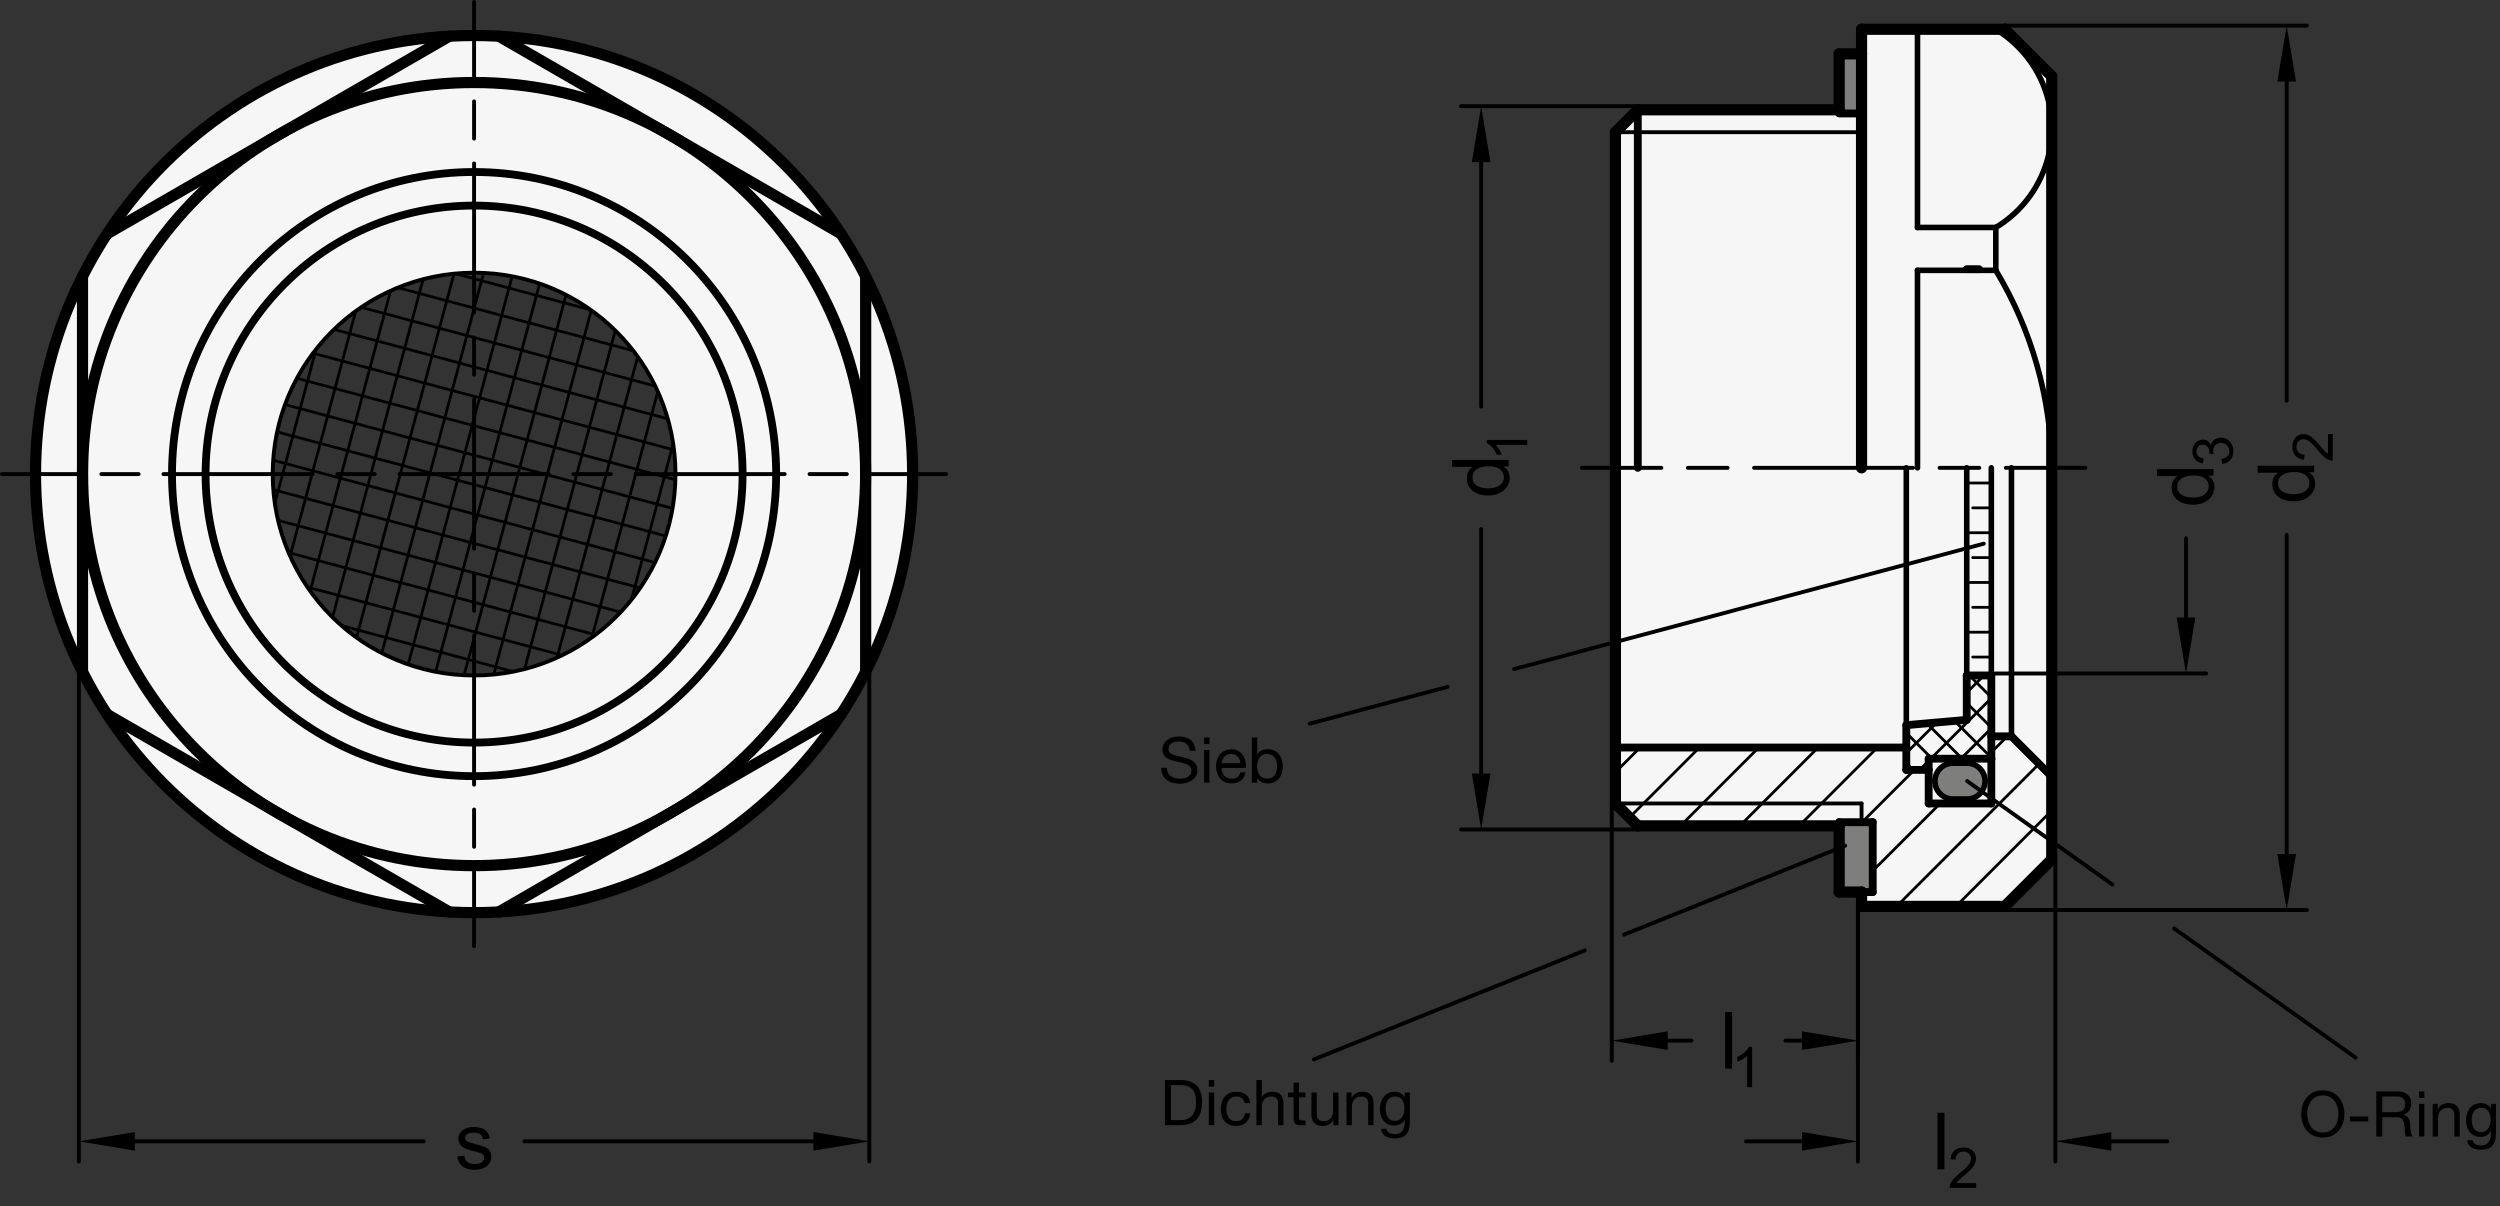 <?xml version="1.0" encoding="utf-8"?>
<!-- Generator: Adobe Illustrator 19.1.0, SVG Export Plug-In . SVG Version: 6.00 Build 0)  -->
<svg version="1.1" xmlns="http://www.w3.org/2000/svg" xmlns:xlink="http://www.w3.org/1999/xlink" x="0px" y="0px"
	 viewBox="0 0 316.711 152.827" enable-background="new 0 0 316.711 152.827" xml:space="preserve">
<rect x="0" y="0" width="316.711" height="152.827" fill="#333333" stroke="none"/>
<g id="MD_x5F_3_x5F_FUELLUNG_x5F_WS">
	<g id="LWPOLYLINE_2_">
		<path fill="#FFFFFF" d="M60.059,34.547V4.5C29.375,4.5,4.5,29.375,4.5,60.059s24.875,55.559,55.559,55.559
			s55.559-24.875,55.559-55.559S90.743,4.5,60.059,4.5V34.547c14.09,0,25.512,11.422,25.512,25.512S74.149,85.571,60.059,85.571
			S34.547,74.149,34.547,60.059S45.969,34.547,60.059,34.547z"/>
	</g>
	<g id="POLYLINE_11_">
		<polygon fill="#FFFFFF" points="232.995,13.913 207.483,13.913 204.648,16.747 204.648,59.267 204.648,101.787 207.483,104.621 
			235.829,104.621 235.829,114.826 253.971,114.826 259.924,108.873 259.924,59.267 259.924,9.661 253.971,3.708 235.829,3.708 
			235.829,6.826 232.995,6.826 		"/>
	</g>
</g>
<g id="MD_x5F_3_x5F_FUELLUNG_x5F_GR">
	<g id="POLYLINE_8_">
		<polygon fill="#F6F6F6" points="232.995,13.913 207.483,13.913 204.648,16.747 204.648,59.267 204.648,101.787 207.483,104.621 
			235.829,104.621 235.829,114.826 253.971,114.826 259.924,108.873 259.924,59.267 259.924,9.661 253.971,3.708 235.829,3.708 
			235.829,6.826 232.995,6.826 		"/>
	</g>
	<g id="LWPOLYLINE_1_">
		<path fill="#F6F6F6" d="M60.059,34.547V4.5C29.375,4.5,4.5,29.375,4.5,60.059s24.875,55.559,55.559,55.559
			s55.559-24.875,55.559-55.559S90.743,4.5,60.059,4.5V34.547c14.09,0,25.512,11.422,25.512,25.512S74.149,85.571,60.059,85.571
			S34.547,74.149,34.547,60.059S45.969,34.547,60.059,34.547z"/>
	</g>
</g>
<g id="MD_x5F_6_x5F_COLOR_x5F_K064">
	<g id="POLYLINE_1_">
		<path fill="#7E7E7D" d="M249.209,101.22c1.252,0,2.268-1.015,2.268-2.268s-1.015-2.268-2.268-2.268h-1.814
			c-1.252,0-2.268,1.015-2.268,2.268s1.015,2.268,2.268,2.268H249.209z"/>
	</g>
	<g id="POLYLINE_9_">
		<polygon fill="#7E7E7D" points="232.995,14.373 235.829,14.373 235.829,6.826 232.995,6.826 232.995,10.369 		"/>
	</g>
	<g id="POLYLINE_10_">
		<polygon fill="#7E7E7D" points="232.995,104.161 237.247,104.161 237.247,113.011 232.995,113.011 232.995,105.971 		"/>
	</g>
</g>
<g id="MD_x5F_1_x5F_035">
	<g id="LINE">
		
			<line fill="none" stroke="#000000" stroke-width="0.496" stroke-linecap="round" stroke-linejoin="round" stroke-miterlimit="10" x1="204.648" y1="16.747" x2="235.829" y2="16.747"/>
	</g>
	<g id="LINE_1_">
		
			<line fill="none" stroke="#000000" stroke-width="0.496" stroke-linecap="round" stroke-linejoin="round" stroke-miterlimit="10" x1="204.648" y1="101.787" x2="235.829" y2="101.787"/>
	</g>
	<g id="LINE_62_">
		
			<line fill="none" stroke="#000000" stroke-width="0.496" stroke-linecap="round" stroke-linejoin="round" stroke-miterlimit="10" x1="267.602" y1="112.047" x2="249.209" y2="98.952"/>
	</g>
	<g id="LINE_63_">
		
			<line fill="none" stroke="#000000" stroke-width="0.496" stroke-linecap="round" stroke-linejoin="round" stroke-miterlimit="10" x1="235.829" y1="101.787" x2="235.829" y2="104.228"/>
	</g>
	<g id="LINE_75_">
		
			<line fill="none" stroke="#000000" stroke-width="0.496" stroke-linecap="round" stroke-linejoin="round" stroke-miterlimit="10" x1="165.918" y1="91.677" x2="183.374" y2="87.017"/>
	</g>
	<g id="LINE_76_">
		
			<line fill="none" stroke="#000000" stroke-width="0.496" stroke-linecap="round" stroke-linejoin="round" stroke-miterlimit="10" x1="191.82" y1="84.761" x2="251.315" y2="68.876"/>
	</g>
	<g id="CIRCLE_4_">
		
			<path fill="none" stroke="#000000" stroke-width="0.496" stroke-linecap="round" stroke-linejoin="round" stroke-miterlimit="10" d="
			M34.547,60.059c0-14.09,11.422-25.512,25.512-25.512s25.512,11.422,25.512,25.512S74.149,85.571,60.059,85.571
			S34.547,74.149,34.547,60.059L34.547,60.059z"/>
	</g>
	<g id="LINE_142_">
		
			<line fill="none" stroke="#000000" stroke-width="0.496" stroke-linecap="round" stroke-linejoin="round" stroke-miterlimit="10" x1="166.457" y1="134.207" x2="200.765" y2="120.406"/>
	</g>
	<g id="LINE_143_">
		
			<line fill="none" stroke="#000000" stroke-width="0.496" stroke-linecap="round" stroke-linejoin="round" stroke-miterlimit="10" x1="298.423" y1="133.989" x2="275.428" y2="117.619"/>
	</g>
	<g id="LINE_144_">
		
			<line fill="none" stroke="#000000" stroke-width="0.496" stroke-linecap="round" stroke-linejoin="round" stroke-miterlimit="10" x1="205.732" y1="118.407" x2="233.76" y2="107.132"/>
	</g>
</g>
<g id="MD_x5F_1_x5F_050">
	<g id="POLYLINE">
		
			<path fill="none" stroke="#000000" stroke-width="0.709" stroke-linecap="round" stroke-linejoin="round" stroke-miterlimit="10" d="
			M249.209,101.22c1.252,0,2.268-1.015,2.268-2.268s-1.015-2.268-2.268-2.268h-1.814c-1.252,0-2.268,1.015-2.268,2.268
			s1.015,2.268,2.268,2.268H249.209z"/>
	</g>
	<g id="LINE_54_">
		
			<line fill="none" stroke="#000000" stroke-width="0.709" stroke-linecap="round" stroke-linejoin="round" stroke-miterlimit="10" x1="254.821" y1="93.283" x2="254.821" y2="59.267"/>
	</g>
	<g id="ARC">
		
			<path fill="none" stroke="#000000" stroke-width="0.709" stroke-linecap="round" stroke-linejoin="round" stroke-miterlimit="10" d="
			M259.924,59.267c-0.085-8.823-2.532-17.463-7.087-25.02"/>
	</g>
	<g id="ARC_1_">
		
			<path fill="none" stroke="#000000" stroke-width="0.709" stroke-linecap="round" stroke-linejoin="round" stroke-miterlimit="10" d="
			M252.837,28.817c6.934-4.185,9.162-13.198,4.977-20.132c-1.23-2.039-2.939-3.747-4.977-4.977"/>
	</g>
	<g id="LINE_56_">
		
			<line fill="none" stroke="#000000" stroke-width="0.709" stroke-linecap="round" stroke-linejoin="round" stroke-miterlimit="10" x1="242.916" y1="34.247" x2="242.916" y2="59.267"/>
	</g>
	<g id="LINE_57_">
		
			<line fill="none" stroke="#000000" stroke-width="0.709" stroke-linecap="round" stroke-linejoin="round" stroke-miterlimit="10" x1="242.916" y1="34.247" x2="252.837" y2="34.247"/>
	</g>
	<g id="LINE_58_">
		
			<line fill="none" stroke="#000000" stroke-width="0.709" stroke-linecap="round" stroke-linejoin="round" stroke-miterlimit="10" x1="242.916" y1="28.817" x2="252.837" y2="28.817"/>
	</g>
	<g id="LINE_59_">
		
			<line fill="none" stroke="#000000" stroke-width="0.709" stroke-linecap="round" stroke-linejoin="round" stroke-miterlimit="10" x1="242.916" y1="3.708" x2="242.916" y2="28.817"/>
	</g>
	<g id="LINE_60_">
		
			<line fill="none" stroke="#000000" stroke-width="0.709" stroke-linecap="round" stroke-linejoin="round" stroke-miterlimit="10" x1="252.837" y1="28.817" x2="252.837" y2="34.247"/>
	</g>
	<g id="LINE_102_">
		
			<line fill="none" stroke="#000000" stroke-width="0.709" stroke-linecap="round" stroke-linejoin="round" stroke-miterlimit="10" x1="241.499" y1="91.866" x2="241.499" y2="59.267"/>
	</g>
	<g id="LINE_103_">
		
			<line fill="none" stroke="#000000" stroke-width="0.709" stroke-linecap="round" stroke-linejoin="round" stroke-miterlimit="10" x1="249.155" y1="85.571" x2="249.155" y2="59.267"/>
	</g>
	<g id="LINE_135_">
		
			<line fill="none" stroke="#000000" stroke-width="0.709" stroke-linecap="round" stroke-linejoin="round" stroke-miterlimit="10" x1="252.27" y1="85.571" x2="252.27" y2="59.267"/>
	</g>
</g>
<g id="MD_x5F_2_x5F_SCHRAFFUR">
	<g id="LINE_2_">
		
			<line fill="none" stroke="#000000" stroke-width="0.354" stroke-linecap="round" stroke-linejoin="round" stroke-miterlimit="10" x1="227.919" y1="104.621" x2="230.754" y2="101.787"/>
	</g>
	<g id="LINE_3_">
		
			<line fill="none" stroke="#000000" stroke-width="0.354" stroke-linecap="round" stroke-linejoin="round" stroke-miterlimit="10" x1="230.754" y1="101.787" x2="237.841" y2="94.7"/>
	</g>
	<g id="LINE_4_">
		
			<line fill="none" stroke="#000000" stroke-width="0.354" stroke-linecap="round" stroke-linejoin="round" stroke-miterlimit="10" x1="220.403" y1="104.621" x2="223.238" y2="101.787"/>
	</g>
	<g id="LINE_5_">
		
			<line fill="none" stroke="#000000" stroke-width="0.354" stroke-linecap="round" stroke-linejoin="round" stroke-miterlimit="10" x1="223.238" y1="101.787" x2="230.324" y2="94.7"/>
	</g>
	<g id="LINE_6_">
		
			<line fill="none" stroke="#000000" stroke-width="0.354" stroke-linecap="round" stroke-linejoin="round" stroke-miterlimit="10" x1="212.886" y1="104.621" x2="215.721" y2="101.787"/>
	</g>
	<g id="LINE_7_">
		
			<line fill="none" stroke="#000000" stroke-width="0.354" stroke-linecap="round" stroke-linejoin="round" stroke-miterlimit="10" x1="215.721" y1="101.787" x2="222.808" y2="94.7"/>
	</g>
	<g id="LINE_8_">
		
			<line fill="none" stroke="#000000" stroke-width="0.354" stroke-linecap="round" stroke-linejoin="round" stroke-miterlimit="10" x1="206.426" y1="103.565" x2="208.205" y2="101.787"/>
	</g>
	<g id="LINE_9_">
		
			<line fill="none" stroke="#000000" stroke-width="0.354" stroke-linecap="round" stroke-linejoin="round" stroke-miterlimit="10" x1="208.205" y1="101.787" x2="215.291" y2="94.7"/>
	</g>
	<g id="LINE_10_">
		
			<line fill="none" stroke="#000000" stroke-width="0.354" stroke-linecap="round" stroke-linejoin="round" stroke-miterlimit="10" x1="204.648" y1="97.827" x2="207.775" y2="94.7"/>
	</g>
	<g id="LINE_11_">
		
			<line fill="none" stroke="#000000" stroke-width="0.354" stroke-linecap="round" stroke-linejoin="round" stroke-miterlimit="10" x1="235.829" y1="104.228" x2="242.523" y2="97.535"/>
	</g>
	<g id="LINE_12_">
		
			<line fill="none" stroke="#000000" stroke-width="0.354" stroke-linecap="round" stroke-linejoin="round" stroke-miterlimit="10" x1="237.247" y1="110.327" x2="245.787" y2="101.787"/>
	</g>
	<g id="LINE_13_">
		
			<line fill="none" stroke="#000000" stroke-width="0.354" stroke-linecap="round" stroke-linejoin="round" stroke-miterlimit="10" x1="252.27" y1="95.304" x2="254.291" y2="93.283"/>
	</g>
	<g id="LINE_14_">
		
			<line fill="none" stroke="#000000" stroke-width="0.354" stroke-linecap="round" stroke-linejoin="round" stroke-miterlimit="10" x1="240.264" y1="114.826" x2="258.314" y2="96.776"/>
	</g>
	<g id="LINE_15_">
		
			<line fill="none" stroke="#000000" stroke-width="0.354" stroke-linecap="round" stroke-linejoin="round" stroke-miterlimit="10" x1="247.781" y1="114.826" x2="259.924" y2="102.683"/>
	</g>
	<g id="LINE_32_">
		
			<line fill="none" stroke="#000000" stroke-width="0.354" stroke-linecap="round" stroke-linejoin="round" stroke-miterlimit="10" x1="241.499" y1="95.4" x2="245.373" y2="91.526"/>
	</g>
	<g id="LINE_33_">
		
			<line fill="none" stroke="#000000" stroke-width="0.354" stroke-linecap="round" stroke-linejoin="round" stroke-miterlimit="10" x1="249.155" y1="87.743" x2="251.327" y2="85.571"/>
	</g>
	<g id="LINE_34_">
		
			<line fill="none" stroke="#000000" stroke-width="0.354" stroke-linecap="round" stroke-linejoin="round" stroke-miterlimit="10" x1="243.182" y1="97.535" x2="244.333" y2="96.383"/>
	</g>
	<g id="LINE_35_">
		
			<line fill="none" stroke="#000000" stroke-width="0.354" stroke-linecap="round" stroke-linejoin="round" stroke-miterlimit="10" x1="244.599" y1="96.118" x2="252.27" y2="88.446"/>
	</g>
	<g id="LINE_36_">
		
			<line fill="none" stroke="#000000" stroke-width="0.354" stroke-linecap="round" stroke-linejoin="round" stroke-miterlimit="10" x1="248.417" y1="96.118" x2="252.27" y2="92.265"/>
	</g>
	<g id="LINE_37_">
		
			<line fill="none" stroke="#000000" stroke-width="0.354" stroke-linecap="round" stroke-linejoin="round" stroke-miterlimit="10" x1="252.236" y1="96.118" x2="252.27" y2="96.083"/>
	</g>
	<g id="LINE_38_">
		
			<line fill="none" stroke="#000000" stroke-width="0.354" stroke-linecap="round" stroke-linejoin="round" stroke-miterlimit="10" x1="242.363" y1="97.535" x2="241.499" y2="96.67"/>
	</g>
	<g id="LINE_39_">
		
			<line fill="none" stroke="#000000" stroke-width="0.354" stroke-linecap="round" stroke-linejoin="round" stroke-miterlimit="10" x1="244.764" y1="96.118" x2="241.499" y2="92.852"/>
	</g>
	<g id="LINE_40_">
		
			<line fill="none" stroke="#000000" stroke-width="0.354" stroke-linecap="round" stroke-linejoin="round" stroke-miterlimit="10" x1="248.582" y1="96.118" x2="244.102" y2="91.637"/>
	</g>
	<g id="LINE_41_">
		
			<line fill="none" stroke="#000000" stroke-width="0.354" stroke-linecap="round" stroke-linejoin="round" stroke-miterlimit="10" x1="252.27" y1="95.987" x2="247.612" y2="91.329"/>
	</g>
	<g id="LINE_42_">
		
			<line fill="none" stroke="#000000" stroke-width="0.354" stroke-linecap="round" stroke-linejoin="round" stroke-miterlimit="10" x1="252.27" y1="92.169" x2="249.155" y2="89.053"/>
	</g>
	<g id="LINE_43_">
		
			<line fill="none" stroke="#000000" stroke-width="0.354" stroke-linecap="round" stroke-linejoin="round" stroke-miterlimit="10" x1="252.27" y1="88.35" x2="249.491" y2="85.571"/>
	</g>
	<g id="LINE_93_">
		
			<line fill="none" stroke="#000000" stroke-width="0.354" stroke-linecap="round" stroke-linejoin="round" stroke-miterlimit="10" x1="252.27" y1="80.089" x2="249.155" y2="80.089"/>
	</g>
	<g id="LINE_94_">
		
			<line fill="none" stroke="#000000" stroke-width="0.354" stroke-linecap="round" stroke-linejoin="round" stroke-miterlimit="10" x1="252.27" y1="73.789" x2="249.155" y2="73.789"/>
	</g>
	<g id="LINE_95_">
		
			<line fill="none" stroke="#000000" stroke-width="0.354" stroke-linecap="round" stroke-linejoin="round" stroke-miterlimit="10" x1="252.27" y1="67.489" x2="249.155" y2="67.489"/>
	</g>
	<g id="LINE_96_">
		
			<line fill="none" stroke="#000000" stroke-width="0.354" stroke-linecap="round" stroke-linejoin="round" stroke-miterlimit="10" x1="252.27" y1="61.189" x2="249.155" y2="61.189"/>
	</g>
	<g id="LINE_97_">
		
			<line fill="none" stroke="#000000" stroke-width="0.354" stroke-linecap="round" stroke-linejoin="round" stroke-miterlimit="10" x1="252.27" y1="83.239" x2="249.912" y2="83.239"/>
	</g>
	<g id="LINE_98_">
		
			<line fill="none" stroke="#000000" stroke-width="0.354" stroke-linecap="round" stroke-linejoin="round" stroke-miterlimit="10" x1="252.27" y1="76.939" x2="249.912" y2="76.939"/>
	</g>
	<g id="LINE_99_">
		
			<line fill="none" stroke="#000000" stroke-width="0.354" stroke-linecap="round" stroke-linejoin="round" stroke-miterlimit="10" x1="252.27" y1="70.639" x2="249.912" y2="70.639"/>
	</g>
	<g id="LINE_100_">
		
			<line fill="none" stroke="#000000" stroke-width="0.354" stroke-linecap="round" stroke-linejoin="round" stroke-miterlimit="10" x1="252.27" y1="64.339" x2="249.912" y2="64.339"/>
	</g>
	<g id="LINE_107_">
		
			<line fill="none" stroke="#000000" stroke-width="0.354" stroke-linecap="round" stroke-linejoin="round" stroke-miterlimit="10" x1="34.816" y1="63.755" x2="40.046" y2="44.237"/>
	</g>
	<g id="LINE_108_">
		
			<line fill="none" stroke="#000000" stroke-width="0.354" stroke-linecap="round" stroke-linejoin="round" stroke-miterlimit="10" x1="36.753" y1="70.436" x2="45.064" y2="39.419"/>
	</g>
	<g id="LINE_109_">
		
			<line fill="none" stroke="#000000" stroke-width="0.354" stroke-linecap="round" stroke-linejoin="round" stroke-miterlimit="10" x1="39.291" y1="74.875" x2="49.481" y2="36.844"/>
	</g>
	<g id="LINE_110_">
		
			<line fill="none" stroke="#000000" stroke-width="0.354" stroke-linecap="round" stroke-linejoin="round" stroke-miterlimit="10" x1="42.126" y1="78.204" x2="53.601" y2="35.378"/>
	</g>
	<g id="LINE_111_">
		
			<line fill="none" stroke="#000000" stroke-width="0.354" stroke-linecap="round" stroke-linejoin="round" stroke-miterlimit="10" x1="45.165" y1="80.772" x2="57.516" y2="34.674"/>
	</g>
	<g id="LINE_112_">
		
			<line fill="none" stroke="#000000" stroke-width="0.354" stroke-linecap="round" stroke-linejoin="round" stroke-miterlimit="10" x1="48.366" y1="82.733" x2="61.27" y2="34.576"/>
	</g>
	<g id="LINE_113_">
		
			<line fill="none" stroke="#000000" stroke-width="0.354" stroke-linecap="round" stroke-linejoin="round" stroke-miterlimit="10" x1="51.709" y1="84.166" x2="64.881" y2="35.007"/>
	</g>
	<g id="LINE_114_">
		
			<line fill="none" stroke="#000000" stroke-width="0.354" stroke-linecap="round" stroke-linejoin="round" stroke-miterlimit="10" x1="55.186" y1="85.101" x2="68.359" y2="35.935"/>
	</g>
	<g id="LINE_115_">
		
			<line fill="none" stroke="#000000" stroke-width="0.354" stroke-linecap="round" stroke-linejoin="round" stroke-miterlimit="10" x1="58.795" y1="85.54" x2="71.705" y2="37.36"/>
	</g>
	<g id="LINE_116_">
		
			<line fill="none" stroke="#000000" stroke-width="0.354" stroke-linecap="round" stroke-linejoin="round" stroke-miterlimit="10" x1="62.546" y1="85.449" x2="74.908" y2="39.314"/>
	</g>
	<g id="LINE_117_">
		
			<line fill="none" stroke="#000000" stroke-width="0.354" stroke-linecap="round" stroke-linejoin="round" stroke-miterlimit="10" x1="66.459" y1="84.755" x2="77.95" y2="41.872"/>
	</g>
	<g id="LINE_118_">
		
			<line fill="none" stroke="#000000" stroke-width="0.354" stroke-linecap="round" stroke-linejoin="round" stroke-miterlimit="10" x1="70.575" y1="83.302" x2="80.788" y2="45.188"/>
	</g>
	<g id="LINE_119_">
		
			<line fill="none" stroke="#000000" stroke-width="0.354" stroke-linecap="round" stroke-linejoin="round" stroke-miterlimit="10" x1="74.987" y1="80.747" x2="83.331" y2="49.606"/>
	</g>
	<g id="LINE_120_">
		
			<line fill="none" stroke="#000000" stroke-width="0.354" stroke-linecap="round" stroke-linejoin="round" stroke-miterlimit="10" x1="79.991" y1="75.983" x2="85.282" y2="56.234"/>
	</g>
	<g id="LINE_121_">
		
			<line fill="none" stroke="#000000" stroke-width="0.354" stroke-linecap="round" stroke-linejoin="round" stroke-miterlimit="10" x1="65.016" y1="85.085" x2="43.254" y2="79.254"/>
	</g>
	<g id="LINE_122_">
		
			<line fill="none" stroke="#000000" stroke-width="0.354" stroke-linecap="round" stroke-linejoin="round" stroke-miterlimit="10" x1="71.193" y1="83.013" x2="38.94" y2="74.371"/>
	</g>
	<g id="LINE_123_">
		
			<line fill="none" stroke="#000000" stroke-width="0.354" stroke-linecap="round" stroke-linejoin="round" stroke-miterlimit="10" x1="75.429" y1="80.421" x2="36.567" y2="70.008"/>
	</g>
	<g id="LINE_124_">
		
			<line fill="none" stroke="#000000" stroke-width="0.354" stroke-linecap="round" stroke-linejoin="round" stroke-miterlimit="10" x1="78.63" y1="77.552" x2="35.23" y2="65.923"/>
	</g>
	<g id="LINE_125_">
		
			<line fill="none" stroke="#000000" stroke-width="0.354" stroke-linecap="round" stroke-linejoin="round" stroke-miterlimit="10" x1="81.1" y1="74.486" x2="34.624" y2="62.033"/>
	</g>
	<g id="LINE_126_">
		
			<line fill="none" stroke="#000000" stroke-width="0.354" stroke-linecap="round" stroke-linejoin="round" stroke-miterlimit="10" x1="82.979" y1="71.263" x2="34.608" y2="58.302"/>
	</g>
	<g id="LINE_127_">
		
			<line fill="none" stroke="#000000" stroke-width="0.354" stroke-linecap="round" stroke-linejoin="round" stroke-miterlimit="10" x1="84.336" y1="67.9" x2="35.114" y2="54.711"/>
	</g>
	<g id="LINE_128_">
		
			<line fill="none" stroke="#000000" stroke-width="0.354" stroke-linecap="round" stroke-linejoin="round" stroke-miterlimit="10" x1="85.198" y1="64.404" x2="36.116" y2="51.252"/>
	</g>
	<g id="LINE_129_">
		
			<line fill="none" stroke="#000000" stroke-width="0.354" stroke-linecap="round" stroke-linejoin="round" stroke-miterlimit="10" x1="85.561" y1="60.774" x2="37.616" y2="47.927"/>
	</g>
	<g id="LINE_130_">
		
			<line fill="none" stroke="#000000" stroke-width="0.354" stroke-linecap="round" stroke-linejoin="round" stroke-miterlimit="10" x1="85.387" y1="57" x2="39.654" y2="44.746"/>
	</g>
	<g id="LINE_131_">
		
			<line fill="none" stroke="#000000" stroke-width="0.354" stroke-linecap="round" stroke-linejoin="round" stroke-miterlimit="10" x1="84.592" y1="53.06" x2="42.312" y2="41.731"/>
	</g>
	<g id="LINE_132_">
		
			<line fill="none" stroke="#000000" stroke-width="0.354" stroke-linecap="round" stroke-linejoin="round" stroke-miterlimit="10" x1="83.005" y1="48.908" x2="45.763" y2="38.929"/>
	</g>
	<g id="LINE_133_">
		
			<line fill="none" stroke="#000000" stroke-width="0.354" stroke-linecap="round" stroke-linejoin="round" stroke-miterlimit="10" x1="80.229" y1="44.437" x2="50.403" y2="36.445"/>
	</g>
	<g id="LINE_134_">
		
			<line fill="none" stroke="#000000" stroke-width="0.354" stroke-linecap="round" stroke-linejoin="round" stroke-miterlimit="10" x1="74.842" y1="39.267" x2="57.653" y2="34.661"/>
	</g>
</g>
<g id="MD_x5F_1_x5F_100">
	<g id="LINE_16_">
		
			<line fill="none" stroke="#000000" stroke-width="1.417" stroke-linecap="round" stroke-linejoin="round" stroke-miterlimit="10" x1="259.924" y1="108.873" x2="259.924" y2="59.267"/>
	</g>
	<g id="LINE_17_">
		
			<line fill="none" stroke="#000000" stroke-width="1.417" stroke-linecap="round" stroke-linejoin="round" stroke-miterlimit="10" x1="253.971" y1="114.826" x2="259.924" y2="108.873"/>
	</g>
	<g id="LINE_18_">
		
			<line fill="none" stroke="#000000" stroke-width="1.417" stroke-linecap="round" stroke-linejoin="round" stroke-miterlimit="10" x1="235.829" y1="114.826" x2="253.971" y2="114.826"/>
	</g>
	<g id="LINE_19_">
		
			<line fill="none" stroke="#000000" stroke-width="1.417" stroke-linecap="round" stroke-linejoin="round" stroke-miterlimit="10" x1="204.648" y1="101.787" x2="204.648" y2="59.267"/>
	</g>
	<g id="LINE_20_">
		
			<line fill="none" stroke="#000000" stroke-width="1.417" stroke-linecap="round" stroke-linejoin="round" stroke-miterlimit="10" x1="207.483" y1="104.621" x2="204.648" y2="101.787"/>
	</g>
	<g id="LINE_21_">
		
			<line fill="none" stroke="#000000" stroke-width="1.417" stroke-linecap="round" stroke-linejoin="round" stroke-miterlimit="10" x1="207.483" y1="104.621" x2="232.995" y2="104.621"/>
	</g>
	<g id="LINE_22_">
		
			<line fill="none" stroke="#000000" stroke-width="1.417" stroke-linecap="round" stroke-linejoin="round" stroke-miterlimit="10" x1="253.971" y1="3.708" x2="259.924" y2="9.661"/>
	</g>
	<g id="POLYLINE_2_">
		
			<line fill="none" stroke="#000000" stroke-width="1.417" stroke-linecap="round" stroke-linejoin="round" stroke-miterlimit="10" x1="56.924" y1="4.589" x2="13.588" y2="29.609"/>
	</g>
	<g id="POLYLINE_3_">
		
			<line fill="none" stroke="#000000" stroke-width="1.417" stroke-linecap="round" stroke-linejoin="round" stroke-miterlimit="10" x1="106.531" y1="29.609" x2="63.194" y2="4.589"/>
	</g>
	<g id="POLYLINE_4_">
		
			<line fill="none" stroke="#000000" stroke-width="1.417" stroke-linecap="round" stroke-linejoin="round" stroke-miterlimit="10" x1="109.665" y1="85.08" x2="109.665" y2="35.039"/>
	</g>
	<g id="POLYLINE_5_">
		
			<line fill="none" stroke="#000000" stroke-width="1.417" stroke-linecap="round" stroke-linejoin="round" stroke-miterlimit="10" x1="63.194" y1="115.53" x2="106.531" y2="90.509"/>
	</g>
	<g id="POLYLINE_6_">
		
			<line fill="none" stroke="#000000" stroke-width="1.417" stroke-linecap="round" stroke-linejoin="round" stroke-miterlimit="10" x1="13.588" y1="90.509" x2="56.924" y2="115.53"/>
	</g>
	<g id="POLYLINE_7_">
		
			<line fill="none" stroke="#000000" stroke-width="1.417" stroke-linecap="round" stroke-linejoin="round" stroke-miterlimit="10" x1="10.453" y1="35.039" x2="10.453" y2="85.08"/>
	</g>
	<g id="LINE_23_">
		
			<line fill="none" stroke="#000000" stroke-width="1.417" stroke-linecap="round" stroke-linejoin="round" stroke-miterlimit="10" x1="207.483" y1="13.913" x2="204.648" y2="16.747"/>
	</g>
	<g id="LINE_24_">
		
			<line fill="none" stroke="#000000" stroke-width="1.417" stroke-linecap="round" stroke-linejoin="round" stroke-miterlimit="10" x1="232.995" y1="6.826" x2="235.829" y2="6.826"/>
	</g>
	<g id="LINE_25_">
		
			<line fill="none" stroke="#000000" stroke-width="1.417" stroke-linecap="round" stroke-linejoin="round" stroke-miterlimit="10" x1="207.483" y1="13.913" x2="232.995" y2="13.913"/>
	</g>
	<g id="LINE_26_">
		
			<line fill="none" stroke="#000000" stroke-width="1.417" stroke-linecap="round" stroke-linejoin="round" stroke-miterlimit="10" x1="235.829" y1="3.708" x2="253.971" y2="3.708"/>
	</g>
	<g id="LINE_27_">
		
			<line fill="none" stroke="#000000" stroke-width="1.417" stroke-linecap="round" stroke-linejoin="round" stroke-miterlimit="10" x1="235.829" y1="3.708" x2="235.829" y2="59.267"/>
	</g>
	<g id="LINE_28_">
		
			<line fill="none" stroke="#000000" stroke-width="1.417" stroke-linecap="round" stroke-linejoin="round" stroke-miterlimit="10" x1="232.995" y1="6.826" x2="232.995" y2="13.913"/>
	</g>
	<g id="LINE_29_">
		
			<line fill="none" stroke="#000000" stroke-width="1.417" stroke-linecap="round" stroke-linejoin="round" stroke-miterlimit="10" x1="259.924" y1="9.661" x2="259.924" y2="59.267"/>
	</g>
	<g id="LINE_30_">
		
			<line fill="none" stroke="#000000" stroke-width="1.417" stroke-linecap="round" stroke-linejoin="round" stroke-miterlimit="10" x1="204.648" y1="16.747" x2="204.648" y2="59.267"/>
	</g>
	<g id="CIRCLE">
		
			<path fill="none" stroke="#000000" stroke-width="1.417" stroke-linecap="round" stroke-linejoin="round" stroke-miterlimit="10" d="
			M4.5,60.059C4.5,29.375,29.375,4.5,60.059,4.5s55.559,24.875,55.559,55.559s-24.875,55.559-55.559,55.559S4.5,90.743,4.5,60.059
			L4.5,60.059z"/>
	</g>
	<g id="CIRCLE_1_">
		
			<path fill="none" stroke="#000000" stroke-width="1.417" stroke-linecap="round" stroke-linejoin="round" stroke-miterlimit="10" d="
			M10.453,60.059c0-27.397,22.209-49.606,49.606-49.606s49.606,22.209,49.606,49.606s-22.209,49.606-49.606,49.606
			S10.453,87.456,10.453,60.059L10.453,60.059z"/>
	</g>
	<g id="LINE_136_">
		
			<line fill="none" stroke="#000000" stroke-width="1.417" stroke-linecap="round" stroke-linejoin="round" stroke-miterlimit="10" x1="232.995" y1="104.621" x2="232.995" y2="113.011"/>
	</g>
	<g id="LINE_137_">
		
			<line fill="none" stroke="#000000" stroke-width="1.417" stroke-linecap="round" stroke-linejoin="round" stroke-miterlimit="10" x1="232.995" y1="113.011" x2="235.829" y2="113.011"/>
	</g>
	<g id="LINE_146_">
		
			<line fill="none" stroke="#000000" stroke-width="1.417" stroke-linecap="round" stroke-linejoin="round" stroke-miterlimit="10" x1="235.829" y1="113.011" x2="235.829" y2="114.826"/>
	</g>
</g>
<g id="MD_x5F_1_x5F_070">
	<g id="LINE_31_">
		
			<line fill="none" stroke="#000000" stroke-width="0.992" stroke-linecap="round" stroke-linejoin="round" stroke-miterlimit="10" x1="254.821" y1="93.283" x2="252.27" y2="93.283"/>
	</g>
	<g id="LINE_44_">
		
			<line fill="none" stroke="#000000" stroke-width="0.992" stroke-linecap="round" stroke-linejoin="round" stroke-miterlimit="10" x1="241.499" y1="91.866" x2="249.155" y2="91.194"/>
	</g>
	<g id="LINE_45_">
		
			<line fill="none" stroke="#000000" stroke-width="0.992" stroke-linecap="round" stroke-linejoin="round" stroke-miterlimit="10" x1="241.499" y1="97.535" x2="244.333" y2="97.535"/>
	</g>
	<g id="LINE_46_">
		
			<line fill="none" stroke="#000000" stroke-width="0.992" stroke-linecap="round" stroke-linejoin="round" stroke-miterlimit="10" x1="241.499" y1="97.535" x2="241.499" y2="94.7"/>
	</g>
	<g id="LINE_47_">
		
			<line fill="none" stroke="#000000" stroke-width="0.992" stroke-linecap="round" stroke-linejoin="round" stroke-miterlimit="10" x1="244.333" y1="101.787" x2="252.27" y2="101.787"/>
	</g>
	<g id="LINE_48_">
		
			<line fill="none" stroke="#000000" stroke-width="0.992" stroke-linecap="round" stroke-linejoin="round" stroke-miterlimit="10" x1="244.333" y1="96.118" x2="252.27" y2="96.118"/>
	</g>
	<g id="LINE_49_">
		
			<line fill="none" stroke="#000000" stroke-width="0.992" stroke-linecap="round" stroke-linejoin="round" stroke-miterlimit="10" x1="252.27" y1="101.787" x2="252.27" y2="96.118"/>
	</g>
	<g id="LINE_50_">
		
			<line fill="none" stroke="#000000" stroke-width="0.992" stroke-linecap="round" stroke-linejoin="round" stroke-miterlimit="10" x1="252.27" y1="96.118" x2="252.27" y2="85.571"/>
	</g>
	<g id="LINE_51_">
		
			<line fill="none" stroke="#000000" stroke-width="0.992" stroke-linecap="round" stroke-linejoin="round" stroke-miterlimit="10" x1="244.333" y1="101.787" x2="244.333" y2="97.535"/>
	</g>
	<g id="LINE_52_">
		
			<line fill="none" stroke="#000000" stroke-width="0.992" stroke-linecap="round" stroke-linejoin="round" stroke-miterlimit="10" x1="244.333" y1="97.535" x2="244.333" y2="96.118"/>
	</g>
	<g id="LINE_53_">
		
			<line fill="none" stroke="#000000" stroke-width="0.992" stroke-linecap="round" stroke-linejoin="round" stroke-miterlimit="10" x1="254.821" y1="93.283" x2="259.924" y2="98.385"/>
	</g>
	<g id="LINE_55_">
		
			<line fill="none" stroke="#000000" stroke-width="0.992" stroke-linecap="round" stroke-linejoin="round" stroke-miterlimit="10" x1="204.648" y1="94.7" x2="241.499" y2="94.7"/>
	</g>
	<g id="LINE_61_">
		
			<line fill="none" stroke="#000000" stroke-width="0.992" stroke-linecap="round" stroke-linejoin="round" stroke-miterlimit="10" x1="207.483" y1="13.913" x2="207.483" y2="59.267"/>
	</g>
	<g id="CIRCLE_2_">
		
			<path fill="none" stroke="#000000" stroke-width="0.992" stroke-linecap="round" stroke-linejoin="round" stroke-miterlimit="10" d="
			M26.043,60.059c0-18.786,15.229-34.016,34.016-34.016s34.016,15.229,34.016,34.016S78.845,94.075,60.059,94.075
			S26.043,78.845,26.043,60.059L26.043,60.059z"/>
	</g>
	<g id="CIRCLE_3_">
		
			<path fill="none" stroke="#000000" stroke-width="0.992" stroke-linecap="round" stroke-linejoin="round" stroke-miterlimit="10" d="
			M21.791,60.059c0-21.135,17.133-38.268,38.268-38.268s38.268,17.133,38.268,38.268S81.194,98.327,60.059,98.327
			S21.791,81.194,21.791,60.059L21.791,60.059z"/>
	</g>
	<g id="LINE_73_">
		
			<line fill="none" stroke="#000000" stroke-width="0.992" stroke-linecap="round" stroke-linejoin="round" stroke-miterlimit="10" x1="249.155" y1="91.194" x2="249.155" y2="85.571"/>
	</g>
	<g id="LINE_74_">
		
			<line fill="none" stroke="#000000" stroke-width="0.992" stroke-linecap="round" stroke-linejoin="round" stroke-miterlimit="10" x1="241.499" y1="91.866" x2="241.499" y2="94.7"/>
	</g>
	<g id="LINE_101_">
		
			<line fill="none" stroke="#000000" stroke-width="0.992" stroke-linecap="round" stroke-linejoin="round" stroke-miterlimit="10" x1="252.27" y1="85.571" x2="249.155" y2="85.571"/>
	</g>
	<g id="LINE_104_">
		
			<line fill="none" stroke="#000000" stroke-width="0.992" stroke-linecap="round" stroke-linejoin="round" stroke-miterlimit="10" x1="250.712" y1="34.1" x2="249.155" y2="34.1"/>
	</g>
	<g id="LINE_138_">
		
			<line fill="none" stroke="#000000" stroke-width="0.992" stroke-linecap="round" stroke-linejoin="round" stroke-miterlimit="10" x1="232.995" y1="104.621" x2="232.995" y2="104.161"/>
	</g>
	<g id="LINE_139_">
		
			<line fill="none" stroke="#000000" stroke-width="0.992" stroke-linecap="round" stroke-linejoin="round" stroke-miterlimit="10" x1="232.995" y1="104.161" x2="237.247" y2="104.161"/>
	</g>
	<g id="LINE_140_">
		
			<line fill="none" stroke="#000000" stroke-width="0.992" stroke-linecap="round" stroke-linejoin="round" stroke-miterlimit="10" x1="237.247" y1="104.161" x2="237.247" y2="113.011"/>
	</g>
	<g id="LINE_141_">
		
			<line fill="none" stroke="#000000" stroke-width="0.992" stroke-linecap="round" stroke-linejoin="round" stroke-miterlimit="10" x1="237.247" y1="113.011" x2="235.829" y2="113.011"/>
	</g>
	<g id="LINE_145_">
		
			<line fill="none" stroke="#000000" stroke-width="0.992" stroke-linecap="round" stroke-linejoin="round" stroke-miterlimit="10" x1="232.995" y1="14.373" x2="235.829" y2="14.373"/>
	</g>
</g>
<g id="MD_x5F_2_x5F_BEMASSUNG">
	<g id="LINE_64_">
		
			<line stroke="#000000" stroke-width="0.496" stroke-linecap="round" stroke-linejoin="round" stroke-miterlimit="10" x1="9.992" y1="85.08" x2="9.992" y2="147.141"/>
	</g>
	<g id="LINE_65_">
		
			<line stroke="#000000" stroke-width="0.496" stroke-linecap="round" stroke-linejoin="round" stroke-miterlimit="10" x1="110.126" y1="85.08" x2="110.126" y2="147.141"/>
	</g>
	<g id="LINE_66_">
		
			<line stroke="#000000" stroke-width="0.496" stroke-linecap="round" stroke-linejoin="round" stroke-miterlimit="10" x1="17.079" y1="144.59" x2="53.678" y2="144.59"/>
	</g>
	<g id="LINE_67_">
		
			<line stroke="#000000" stroke-width="0.496" stroke-linecap="round" stroke-linejoin="round" stroke-miterlimit="10" x1="103.039" y1="144.59" x2="66.44" y2="144.59"/>
	</g>
	<g id="SOLID">
		<polygon points="17.079,143.409 9.992,144.59 17.079,145.771 		"/>
	</g>
	<g id="SOLID_1_">
		<polygon points="103.039,143.409 110.126,144.59 103.039,145.771 		"/>
	</g>
	<g id="MTEXT_1_">
		<g>
			<path d="M61.189,144.339c-0.039-0.283-0.154-0.496-0.345-0.638c-0.19-0.142-0.455-0.212-0.794-0.212
				c-0.336,0-0.607,0.057-0.814,0.171s-0.311,0.28-0.311,0.498c0,0.205,0.083,0.353,0.247,0.44s0.489,0.195,0.975,0.322
				c0.547,0.14,0.957,0.264,1.229,0.371s0.484,0.259,0.635,0.452c0.152,0.194,0.228,0.464,0.228,0.81
				c0,0.462-0.189,0.852-0.567,1.168c-0.378,0.315-0.883,0.474-1.515,0.474c-0.658,0-1.172-0.14-1.542-0.418
				c-0.37-0.278-0.597-0.696-0.682-1.253l0.875-0.133c0.046,0.362,0.18,0.633,0.403,0.812c0.223,0.18,0.535,0.269,0.936,0.269
				c0.384,0,0.679-0.08,0.885-0.241c0.205-0.161,0.308-0.357,0.308-0.589c0-0.157-0.047-0.282-0.142-0.377
				c-0.095-0.094-0.213-0.165-0.354-0.212c-0.142-0.048-0.46-0.132-0.956-0.252c-0.736-0.176-1.223-0.39-1.458-0.641
				c-0.236-0.251-0.354-0.551-0.354-0.899c0-0.433,0.172-0.79,0.518-1.07c0.345-0.28,0.81-0.42,1.393-0.42
				c0.619,0,1.1,0.121,1.444,0.364c0.344,0.242,0.55,0.605,0.618,1.087L61.189,144.339z"/>
		</g>
	</g>
	<g id="LINE_77_">
		
			<line stroke="#000000" stroke-width="0.496" stroke-linecap="round" stroke-linejoin="round" stroke-miterlimit="10" x1="235.369" y1="114.826" x2="235.369" y2="134.385"/>
	</g>
	<g id="LINE_78_">
		
			<line stroke="#000000" stroke-width="0.496" stroke-linecap="round" stroke-linejoin="round" stroke-miterlimit="10" x1="204.188" y1="101.787" x2="204.188" y2="134.385"/>
	</g>
	<g id="LINE_79_">
		
			<line stroke="#000000" stroke-width="0.496" stroke-linecap="round" stroke-linejoin="round" stroke-miterlimit="10" x1="228.282" y1="131.834" x2="226.188" y2="131.834"/>
	</g>
	<g id="LINE_80_">
		
			<line stroke="#000000" stroke-width="0.496" stroke-linecap="round" stroke-linejoin="round" stroke-miterlimit="10" x1="211.274" y1="131.834" x2="214.29" y2="131.834"/>
	</g>
	<g id="MTEXT_2_">
		<g>
			<path d="M219.429,135.378h-0.88v-7.165h0.88V135.378z"/>
		</g>
		<g>
			<path d="M221.964,137.729h-0.625v-3.98c-0.313,0.297-0.729,0.548-1.253,0.753v-0.604c0.72-0.345,1.21-0.771,1.472-1.28h0.406
				V137.729z"/>
		</g>
	</g>
	<g id="SOLID_2_">
		<polygon points="228.282,130.653 235.369,131.834 228.282,133.015 		"/>
	</g>
	<g id="SOLID_3_">
		<polygon points="211.274,130.653 204.188,131.834 211.274,133.015 		"/>
	</g>
	<g id="LINE_81_">
		
			<line stroke="#000000" stroke-width="0.496" stroke-linecap="round" stroke-linejoin="round" stroke-miterlimit="10" x1="235.369" y1="114.826" x2="235.369" y2="147.141"/>
	</g>
	<g id="LINE_82_">
		
			<line stroke="#000000" stroke-width="0.496" stroke-linecap="round" stroke-linejoin="round" stroke-miterlimit="10" x1="260.384" y1="108.873" x2="260.384" y2="147.141"/>
	</g>
	<g id="LINE_83_">
		
			<line stroke="#000000" stroke-width="0.496" stroke-linecap="round" stroke-linejoin="round" stroke-miterlimit="10" x1="228.282" y1="144.59" x2="221.195" y2="144.59"/>
	</g>
	<g id="LINE_84_">
		
			<line stroke="#000000" stroke-width="0.496" stroke-linecap="round" stroke-linejoin="round" stroke-miterlimit="10" x1="267.471" y1="144.59" x2="274.558" y2="144.59"/>
	</g>
	<g id="MTEXT_3_">
		<g>
			<path d="M246.329,148.134h-0.879v-7.165h0.879V148.134z"/>
		</g>
		<g>
			<path d="M250.35,150.485h-3.369c0-0.287,0.101-0.577,0.3-0.871c0.2-0.294,0.575-0.661,1.123-1.104
				c0.335-0.269,0.635-0.55,0.898-0.845s0.396-0.592,0.396-0.89c0-0.257-0.091-0.47-0.272-0.638
				c-0.182-0.167-0.411-0.251-0.688-0.251c-0.28,0-0.515,0.086-0.704,0.259c-0.19,0.172-0.286,0.43-0.288,0.771l-0.643-0.072
				c0.04-0.477,0.209-0.841,0.509-1.094c0.3-0.252,0.68-0.378,1.14-0.378c0.5,0,0.89,0.139,1.168,0.415s0.418,0.609,0.418,1.001
				c0,0.326-0.117,0.656-0.352,0.99c-0.235,0.335-0.703,0.781-1.404,1.342c-0.367,0.293-0.611,0.547-0.732,0.76h2.502V150.485z"/>
		</g>
	</g>
	<g id="SOLID_4_">
		<polygon points="228.282,143.409 235.369,144.59 228.282,145.771 		"/>
	</g>
	<g id="SOLID_5_">
		<polygon points="267.471,143.409 260.384,144.59 267.471,145.771 		"/>
	</g>
	<g id="LINE_85_">
		
			<line stroke="#000000" stroke-width="0.496" stroke-linecap="round" stroke-linejoin="round" stroke-miterlimit="10" x1="207.483" y1="13.452" x2="185.089" y2="13.452"/>
	</g>
	<g id="LINE_86_">
		
			<line stroke="#000000" stroke-width="0.496" stroke-linecap="round" stroke-linejoin="round" stroke-miterlimit="10" x1="207.483" y1="105.082" x2="185.089" y2="105.082"/>
	</g>
	<g id="LINE_87_">
		
			<line stroke="#000000" stroke-width="0.496" stroke-linecap="round" stroke-linejoin="round" stroke-miterlimit="10" x1="187.64" y1="20.539" x2="187.64" y2="51.513"/>
	</g>
	<g id="LINE_88_">
		
			<line stroke="#000000" stroke-width="0.496" stroke-linecap="round" stroke-linejoin="round" stroke-miterlimit="10" x1="187.64" y1="97.995" x2="187.64" y2="67.022"/>
	</g>
	<g id="SOLID_6_">
		<polygon points="186.459,20.539 187.64,13.452 188.821,20.539 		"/>
	</g>
	<g id="SOLID_7_">
		<polygon points="186.459,97.995 187.64,105.082 188.821,97.995 		"/>
	</g>
	<g id="MTEXT_4_">
		<g>
			<path d="M191.124,58.267v0.821h-0.66v0.02c0.521,0.316,0.781,0.793,0.781,1.432c0,0.635-0.252,1.166-0.754,1.591
				c-0.504,0.425-1.156,0.638-1.957,0.638c-0.838,0-1.5-0.2-1.984-0.601c-0.486-0.401-0.729-0.93-0.729-1.588
				c0-0.619,0.236-1.09,0.709-1.413v-0.02h-2.572v-0.879H191.124z M190.522,60.447c0-0.384-0.158-0.71-0.475-0.978
				s-0.795-0.401-1.436-0.401c-0.633,0-1.137,0.122-1.512,0.367c-0.373,0.244-0.561,0.595-0.561,1.051s0.182,0.801,0.549,1.034
				s0.848,0.35,1.445,0.35c0.43,0,0.793-0.063,1.092-0.188c0.297-0.125,0.521-0.3,0.672-0.525
				C190.448,60.93,190.522,60.694,190.522,60.447z"/>
		</g>
		<g>
			<path d="M193.475,55.733v0.625h-3.98c0.297,0.313,0.548,0.73,0.753,1.253h-0.604c-0.345-0.72-0.771-1.21-1.28-1.471v-0.406
				H193.475z"/>
		</g>
	</g>
	<g id="LINE_89_">
		
			<line stroke="#000000" stroke-width="0.496" stroke-linecap="round" stroke-linejoin="round" stroke-miterlimit="10" x1="253.971" y1="115.287" x2="292.239" y2="115.287"/>
	</g>
	<g id="LINE_90_">
		
			<line stroke="#000000" stroke-width="0.496" stroke-linecap="round" stroke-linejoin="round" stroke-miterlimit="10" x1="253.971" y1="3.247" x2="292.239" y2="3.247"/>
	</g>
	<g id="LINE_91_">
		
			<line stroke="#000000" stroke-width="0.496" stroke-linecap="round" stroke-linejoin="round" stroke-miterlimit="10" x1="289.688" y1="108.2" x2="289.688" y2="67.759"/>
	</g>
	<g id="LINE_92_">
		
			<line stroke="#000000" stroke-width="0.496" stroke-linecap="round" stroke-linejoin="round" stroke-miterlimit="10" x1="289.688" y1="10.334" x2="289.688" y2="50.775"/>
	</g>
	<g id="SOLID_8_">
		<polygon points="288.506,108.2 289.688,115.287 290.869,108.2 		"/>
	</g>
	<g id="SOLID_9_">
		<polygon points="288.506,10.334 289.688,3.247 290.869,10.334 		"/>
	</g>
	<g id="MTEXT_5_">
		<g>
			<path d="M293.171,59.004v0.821h-0.66v0.02c0.521,0.316,0.782,0.793,0.782,1.432c0,0.635-0.252,1.166-0.755,1.591
				c-0.504,0.425-1.156,0.638-1.957,0.638c-0.838,0-1.499-0.2-1.984-0.601s-0.729-0.93-0.729-1.588c0-0.619,0.236-1.09,0.709-1.413
				v-0.02h-2.571v-0.879H293.171z M292.569,61.184c0-0.384-0.157-0.71-0.474-0.978s-0.795-0.401-1.437-0.401
				c-0.633,0-1.136,0.122-1.511,0.367c-0.374,0.244-0.562,0.595-0.562,1.051s0.183,0.801,0.55,1.034
				c0.366,0.233,0.848,0.35,1.444,0.35c0.43,0,0.794-0.063,1.092-0.188s0.522-0.3,0.672-0.525
				C292.495,61.668,292.569,61.431,292.569,61.184z"/>
		</g>
		<g>
			<path d="M295.522,54.984v3.369c-0.287,0-0.577-0.1-0.871-0.3c-0.294-0.2-0.661-0.575-1.104-1.123
				c-0.269-0.335-0.55-0.635-0.845-0.899s-0.592-0.396-0.89-0.396c-0.257,0-0.47,0.091-0.638,0.272
				c-0.167,0.182-0.251,0.411-0.251,0.688c0,0.28,0.086,0.515,0.259,0.705c0.172,0.19,0.43,0.286,0.771,0.288l-0.072,0.642
				c-0.477-0.04-0.841-0.209-1.094-0.509c-0.252-0.299-0.378-0.679-0.378-1.14c0-0.5,0.139-0.889,0.415-1.167
				c0.276-0.279,0.609-0.418,1.001-0.418c0.326,0,0.656,0.118,0.99,0.352c0.335,0.235,0.781,0.703,1.342,1.404
				c0.293,0.368,0.547,0.612,0.76,0.732v-2.502H295.522z"/>
		</g>
	</g>
	<g id="LINE_105_">
		
			<line stroke="#000000" stroke-width="0.496" stroke-linecap="round" stroke-linejoin="round" stroke-miterlimit="10" x1="252.27" y1="85.323" x2="279.483" y2="85.323"/>
	</g>
	<g id="LINE_106_">
		
			<line stroke="#000000" stroke-width="0.496" stroke-linecap="round" stroke-linejoin="round" stroke-miterlimit="10" x1="276.932" y1="78.236" x2="276.932" y2="68.187"/>
	</g>
	<g id="SOLID_10_">
		<polygon points="275.75,78.236 276.932,85.323 278.113,78.236 		"/>
	</g>
	<g id="MTEXT_6_">
		<g>
			<path d="M280.415,59.432v0.821h-0.66v0.02c0.521,0.316,0.782,0.793,0.782,1.432c0,0.635-0.252,1.166-0.755,1.591
				c-0.504,0.425-1.156,0.638-1.957,0.638c-0.838,0-1.499-0.2-1.984-0.601s-0.729-0.93-0.729-1.588c0-0.619,0.236-1.09,0.709-1.413
				v-0.02h-2.571v-0.879H280.415z M279.813,61.612c0-0.384-0.157-0.71-0.474-0.978s-0.795-0.401-1.437-0.401
				c-0.633,0-1.136,0.122-1.511,0.367c-0.374,0.244-0.562,0.595-0.562,1.051s0.183,0.801,0.55,1.034
				c0.366,0.233,0.848,0.35,1.444,0.35c0.43,0,0.794-0.063,1.092-0.188s0.522-0.3,0.672-0.525
				C279.739,62.096,279.813,61.859,279.813,61.612z"/>
		</g>
		<g>
			<path d="M280.1,56.397c0.061-0.314,0.213-0.552,0.456-0.713c0.244-0.161,0.51-0.241,0.797-0.241c0.463,0,0.843,0.168,1.14,0.505
				c0.298,0.336,0.446,0.74,0.446,1.209c0,0.449-0.131,0.819-0.393,1.11c-0.261,0.292-0.607,0.461-1.037,0.51l-0.087-0.625
				c0.336-0.063,0.587-0.176,0.753-0.342c0.167-0.165,0.25-0.383,0.25-0.654c0-0.292-0.103-0.539-0.308-0.741
				c-0.204-0.202-0.455-0.303-0.751-0.303c-0.284,0-0.521,0.092-0.708,0.275c-0.188,0.184-0.281,0.424-0.281,0.72
				c0,0.121,0.022,0.267,0.066,0.441l-0.548-0.073c0-0.167-0.009-0.298-0.024-0.396c-0.017-0.097-0.056-0.206-0.118-0.326
				c-0.063-0.12-0.152-0.22-0.269-0.298c-0.117-0.079-0.263-0.118-0.436-0.118c-0.253,0-0.448,0.084-0.587,0.252
				c-0.139,0.167-0.208,0.361-0.208,0.581c0,0.252,0.08,0.458,0.239,0.616c0.159,0.159,0.388,0.259,0.684,0.3l-0.114,0.625
				c-0.442-0.081-0.772-0.259-0.992-0.536c-0.22-0.276-0.33-0.606-0.33-0.991c0-0.423,0.128-0.776,0.384-1.06
				c0.255-0.283,0.568-0.425,0.938-0.425c0.474,0,0.815,0.232,1.023,0.697H280.1z"/>
		</g>
	</g>
</g>
<g id="MD_x5F_2_x5F_MITTELLINIE">
	<g id="LINE_68_">
		<path d="M264.176,59.515h-10.07c-0.137,0-0.248-0.111-0.248-0.248s0.111-0.248,0.248-0.248h10.07c0.137,0,0.248,0.111,0.248,0.248
			S264.312,59.515,264.176,59.515z M250.748,59.515h-5.035c-0.137,0-0.248-0.111-0.248-0.248s0.111-0.248,0.248-0.248h5.035
			c0.137,0,0.248,0.111,0.248,0.248S250.884,59.515,250.748,59.515z M242.356,59.515h-20.141c-0.137,0-0.248-0.111-0.248-0.248
			s0.111-0.248,0.248-0.248h20.141c0.137,0,0.248,0.111,0.248,0.248S242.493,59.515,242.356,59.515z M218.858,59.515h-5.035
			c-0.137,0-0.248-0.111-0.248-0.248s0.111-0.248,0.248-0.248h5.035c0.137,0,0.248,0.111,0.248,0.248S218.995,59.515,218.858,59.515
			z M210.467,59.515h-10.07c-0.137,0-0.248-0.111-0.248-0.248s0.111-0.248,0.248-0.248h10.07c0.137,0,0.248,0.111,0.248,0.248
			S210.603,59.515,210.467,59.515z"/>
	</g>
	<g id="LINE_69_">
		<path d="M60.059,60.307h-9.444c-0.137,0-0.248-0.111-0.248-0.248s0.111-0.248,0.248-0.248h9.444c0.137,0,0.248,0.111,0.248,0.248
			S60.197,60.307,60.059,60.307z M47.467,60.307h-4.722c-0.137,0-0.248-0.111-0.248-0.248s0.111-0.248,0.248-0.248h4.722
			c0.137,0,0.248,0.111,0.248,0.248S47.604,60.307,47.467,60.307z M39.597,60.307H20.71c-0.137,0-0.248-0.111-0.248-0.248
			s0.111-0.248,0.248-0.248h18.888c0.137,0,0.248,0.111,0.248,0.248S39.735,60.307,39.597,60.307z M17.562,60.307H12.84
			c-0.137,0-0.248-0.111-0.248-0.248s0.111-0.248,0.248-0.248h4.722c0.137,0,0.248,0.111,0.248,0.248S17.699,60.307,17.562,60.307z
			 M9.692,60.307H0.248C0.111,60.307,0,60.196,0,60.059s0.111-0.248,0.248-0.248h9.444c0.137,0,0.248,0.111,0.248,0.248
			S9.829,60.307,9.692,60.307z"/>
	</g>
	<g id="LINE_70_">
		<path d="M119.87,60.307h-9.444c-0.137,0-0.248-0.111-0.248-0.248s0.111-0.248,0.248-0.248h9.444c0.137,0,0.248,0.111,0.248,0.248
			S120.007,60.307,119.87,60.307z M107.278,60.307h-4.722c-0.137,0-0.248-0.111-0.248-0.248s0.111-0.248,0.248-0.248h4.722
			c0.137,0,0.248,0.111,0.248,0.248S107.415,60.307,107.278,60.307z M99.408,60.307H80.521c-0.137,0-0.248-0.111-0.248-0.248
			s0.111-0.248,0.248-0.248h18.888c0.137,0,0.248,0.111,0.248,0.248S99.546,60.307,99.408,60.307z M77.373,60.307h-4.722
			c-0.137,0-0.248-0.111-0.248-0.248s0.111-0.248,0.248-0.248h4.722c0.137,0,0.248,0.111,0.248,0.248S77.51,60.307,77.373,60.307z
			 M69.503,60.307h-9.444c-0.137,0-0.248-0.111-0.248-0.248s0.111-0.248,0.248-0.248h9.444c0.137,0,0.248,0.111,0.248,0.248
			S69.64,60.307,69.503,60.307z"/>
	</g>
	<g id="LINE_71_">
		<path d="M60.059,120.118c-0.137,0-0.248-0.111-0.248-0.248v-9.443c0-0.137,0.111-0.248,0.248-0.248s0.248,0.111,0.248,0.248v9.443
			C60.307,120.007,60.197,120.118,60.059,120.118z M60.059,107.526c-0.137,0-0.248-0.111-0.248-0.248v-4.722
			c0-0.137,0.111-0.248,0.248-0.248s0.248,0.111,0.248,0.248v4.722C60.307,107.415,60.197,107.526,60.059,107.526z M60.059,99.656
			c-0.137,0-0.248-0.111-0.248-0.248V80.521c0-0.137,0.111-0.248,0.248-0.248s0.248,0.111,0.248,0.248v18.887
			C60.307,99.545,60.197,99.656,60.059,99.656z M60.059,77.621c-0.137,0-0.248-0.111-0.248-0.248v-4.722
			c0-0.137,0.111-0.248,0.248-0.248s0.248,0.111,0.248,0.248v4.722C60.307,77.51,60.197,77.621,60.059,77.621z M60.059,69.751
			c-0.137,0-0.248-0.111-0.248-0.248v-9.444c0-0.137,0.111-0.248,0.248-0.248s0.248,0.111,0.248,0.248v9.444
			C60.307,69.64,60.197,69.751,60.059,69.751z"/>
	</g>
	<g id="LINE_72_">
		<path d="M60.059,60.307c-0.137,0-0.248-0.111-0.248-0.248v-9.444c0-0.137,0.111-0.248,0.248-0.248s0.248,0.111,0.248,0.248v9.444
			C60.307,60.196,60.197,60.307,60.059,60.307z M60.059,47.715c-0.137,0-0.248-0.111-0.248-0.248v-4.722
			c0-0.137,0.111-0.248,0.248-0.248s0.248,0.111,0.248,0.248v4.722C60.307,47.604,60.197,47.715,60.059,47.715z M60.059,39.846
			c-0.137,0-0.248-0.111-0.248-0.248V20.71c0-0.137,0.111-0.248,0.248-0.248s0.248,0.111,0.248,0.248v18.888
			C60.307,39.735,60.197,39.846,60.059,39.846z M60.059,17.81c-0.137,0-0.248-0.111-0.248-0.248V12.84
			c0-0.137,0.111-0.248,0.248-0.248s0.248,0.111,0.248,0.248v4.722C60.307,17.699,60.197,17.81,60.059,17.81z M60.059,9.94
			c-0.137,0-0.248-0.111-0.248-0.248V0.248C59.811,0.111,59.922,0,60.059,0s0.248,0.111,0.248,0.248v9.444
			C60.307,9.829,60.197,9.94,60.059,9.94z"/>
	</g>
</g>
<g id="MD_x5F_2_x5F_TEXT_x5F_DE">
	<g id="ORing">
		<g>
			<path d="M291.528,141.121c0-0.389,0.057-0.764,0.172-1.124c0.114-0.359,0.286-0.678,0.516-0.955
				c0.229-0.277,0.515-0.499,0.855-0.664c0.342-0.166,0.738-0.248,1.192-0.248c0.453,0,0.851,0.082,1.192,0.248
				c0.341,0.165,0.626,0.387,0.855,0.664s0.401,0.596,0.516,0.955c0.115,0.36,0.172,0.735,0.172,1.124
				c0,0.39-0.057,0.765-0.172,1.124c-0.114,0.36-0.286,0.679-0.516,0.956s-0.515,0.499-0.855,0.664
				c-0.342,0.166-0.739,0.248-1.192,0.248c-0.454,0-0.851-0.082-1.192-0.248c-0.341-0.165-0.627-0.387-0.855-0.664
				c-0.229-0.277-0.401-0.596-0.516-0.956C291.585,141.886,291.528,141.511,291.528,141.121z M292.288,141.121
				c0,0.288,0.037,0.572,0.111,0.853s0.192,0.532,0.352,0.756c0.16,0.224,0.365,0.404,0.617,0.54
				c0.25,0.136,0.549,0.204,0.896,0.204s0.646-0.068,0.896-0.204c0.251-0.136,0.457-0.316,0.616-0.54
				c0.16-0.224,0.277-0.476,0.353-0.756c0.074-0.28,0.111-0.564,0.111-0.853c0-0.287-0.037-0.571-0.111-0.852
				c-0.075-0.28-0.192-0.532-0.353-0.756c-0.159-0.225-0.365-0.404-0.616-0.54c-0.25-0.136-0.549-0.204-0.896-0.204
				s-0.646,0.068-0.896,0.204c-0.252,0.136-0.457,0.315-0.617,0.54c-0.159,0.224-0.277,0.476-0.352,0.756
				S292.288,140.834,292.288,141.121z"/>
			<path d="M297.704,141.433h2.312v0.64h-2.312V141.433z"/>
			<path d="M301.04,138.265h2.688c0.544,0,0.969,0.133,1.275,0.4c0.307,0.267,0.461,0.632,0.461,1.096
				c0,0.347-0.079,0.65-0.236,0.912c-0.157,0.261-0.409,0.439-0.756,0.536v0.016c0.165,0.032,0.3,0.085,0.404,0.16
				c0.104,0.074,0.186,0.164,0.248,0.268c0.061,0.104,0.105,0.221,0.136,0.349c0.028,0.128,0.052,0.261,0.067,0.399
				c0.012,0.139,0.02,0.28,0.024,0.424c0.005,0.145,0.019,0.286,0.04,0.425s0.052,0.271,0.092,0.396s0.1,0.236,0.18,0.332h-0.848
				c-0.053-0.059-0.09-0.139-0.107-0.24c-0.02-0.101-0.031-0.215-0.037-0.34c-0.005-0.125-0.01-0.26-0.016-0.404
				c-0.005-0.144-0.021-0.285-0.048-0.424c-0.021-0.139-0.048-0.271-0.08-0.396c-0.032-0.126-0.083-0.235-0.151-0.328
				c-0.07-0.094-0.162-0.168-0.276-0.225c-0.114-0.056-0.263-0.084-0.444-0.084H301.8v2.44h-0.76V138.265z M303.384,140.897
				c0.176,0,0.344-0.013,0.504-0.04c0.16-0.026,0.3-0.078,0.42-0.156c0.12-0.077,0.216-0.181,0.288-0.312
				c0.071-0.131,0.108-0.3,0.108-0.508c0-0.288-0.08-0.522-0.24-0.704s-0.419-0.272-0.776-0.272H301.8v1.992H303.384z"/>
			<path d="M307.128,139.097h-0.681v-0.832h0.681V139.097z M306.447,139.842h0.681v4.136h-0.681V139.842z"/>
			<path d="M308.183,139.842h0.64v0.655h0.016c0.283-0.501,0.73-0.752,1.345-0.752c0.272,0,0.499,0.038,0.68,0.112
				c0.181,0.075,0.328,0.179,0.44,0.313c0.111,0.133,0.19,0.292,0.236,0.476c0.045,0.184,0.067,0.388,0.067,0.612v2.72h-0.681v-2.8
				c0-0.256-0.074-0.459-0.223-0.608c-0.15-0.149-0.355-0.224-0.617-0.224c-0.207,0-0.388,0.032-0.539,0.096
				c-0.152,0.064-0.279,0.155-0.381,0.272s-0.177,0.255-0.228,0.412s-0.076,0.329-0.076,0.516v2.336h-0.68V139.842z"/>
			<path d="M316.199,143.626c0,0.683-0.155,1.191-0.464,1.527c-0.31,0.336-0.795,0.504-1.456,0.504
				c-0.192,0-0.388-0.021-0.589-0.063c-0.199-0.043-0.381-0.112-0.543-0.208c-0.163-0.097-0.298-0.222-0.404-0.376
				c-0.107-0.155-0.166-0.344-0.176-0.568h0.68c0.006,0.123,0.044,0.227,0.116,0.313c0.071,0.085,0.159,0.154,0.264,0.208
				c0.104,0.053,0.218,0.092,0.341,0.115c0.122,0.024,0.239,0.036,0.352,0.036c0.224,0,0.413-0.038,0.568-0.116
				c0.154-0.077,0.282-0.184,0.383-0.319c0.102-0.136,0.176-0.3,0.221-0.492s0.068-0.405,0.068-0.64v-0.272h-0.017
				c-0.117,0.256-0.294,0.445-0.532,0.568c-0.236,0.122-0.488,0.184-0.756,0.184c-0.309,0-0.578-0.056-0.808-0.168
				s-0.421-0.264-0.576-0.456c-0.155-0.191-0.271-0.414-0.349-0.668c-0.076-0.253-0.115-0.521-0.115-0.804
				c0-0.245,0.031-0.496,0.096-0.752s0.171-0.491,0.32-0.704c0.148-0.213,0.346-0.388,0.588-0.524
				c0.242-0.136,0.545-0.204,0.908-0.204c0.262,0,0.501,0.058,0.72,0.173c0.219,0.114,0.39,0.286,0.513,0.516h0.008v-0.592h0.64
				V143.626z M314.295,143.426c0.224,0,0.415-0.047,0.572-0.141c0.157-0.093,0.284-0.216,0.38-0.367
				c0.096-0.152,0.166-0.324,0.212-0.517c0.046-0.191,0.068-0.384,0.068-0.576c0-0.181-0.021-0.359-0.063-0.536
				c-0.043-0.176-0.111-0.334-0.205-0.476s-0.215-0.255-0.363-0.34c-0.15-0.085-0.331-0.128-0.545-0.128
				c-0.219,0-0.404,0.041-0.56,0.124s-0.281,0.193-0.38,0.332s-0.171,0.299-0.216,0.479c-0.046,0.182-0.068,0.371-0.068,0.568
				c0,0.187,0.019,0.373,0.056,0.56c0.037,0.188,0.102,0.356,0.192,0.509c0.091,0.151,0.211,0.274,0.36,0.367
				C313.884,143.379,314.071,143.426,314.295,143.426z"/>
		</g>
	</g>
	<g id="Dichtung">
		<g>
			<path d="M147.577,136.83h1.96c0.88,0,1.557,0.224,2.032,0.672c0.475,0.448,0.712,1.131,0.712,2.048
				c0,0.48-0.054,0.905-0.16,1.276c-0.107,0.37-0.272,0.683-0.496,0.936c-0.224,0.254-0.509,0.447-0.856,0.58
				c-0.347,0.134-0.757,0.2-1.232,0.2h-1.96V136.83z M149.601,141.902c0.085,0,0.192-0.007,0.32-0.021
				c0.128-0.013,0.264-0.045,0.408-0.096s0.287-0.124,0.428-0.22c0.141-0.097,0.268-0.227,0.38-0.393
				c0.112-0.165,0.204-0.372,0.276-0.62c0.072-0.248,0.108-0.548,0.108-0.899c0-0.342-0.033-0.646-0.1-0.916
				c-0.066-0.27-0.176-0.497-0.328-0.685c-0.152-0.187-0.348-0.33-0.588-0.432c-0.24-0.102-0.536-0.152-0.888-0.152h-1.28v4.433
				H149.601z"/>
			<path d="M153.817,137.662h-0.68v-0.832h0.68V137.662z M153.136,138.406h0.68v4.136h-0.68V138.406z"/>
			<path d="M157.68,139.734c-0.053-0.262-0.165-0.465-0.336-0.608c-0.17-0.144-0.4-0.216-0.688-0.216
				c-0.245,0-0.451,0.045-0.616,0.136c-0.166,0.091-0.297,0.211-0.396,0.36c-0.099,0.149-0.169,0.321-0.212,0.516
				c-0.042,0.195-0.064,0.396-0.064,0.604c0,0.191,0.023,0.378,0.068,0.56c0.045,0.182,0.116,0.343,0.212,0.484
				c0.096,0.141,0.22,0.255,0.372,0.34c0.152,0.085,0.337,0.128,0.556,0.128c0.336,0,0.598-0.088,0.788-0.264
				c0.189-0.177,0.306-0.425,0.349-0.744h0.696c-0.075,0.512-0.266,0.908-0.572,1.188c-0.307,0.28-0.725,0.42-1.252,0.42
				c-0.315,0-0.593-0.052-0.836-0.155c-0.243-0.104-0.446-0.25-0.608-0.437s-0.285-0.409-0.368-0.668
				c-0.083-0.259-0.124-0.543-0.124-0.852c0-0.31,0.04-0.599,0.12-0.868c0.08-0.27,0.201-0.504,0.364-0.704s0.365-0.357,0.608-0.472
				c0.243-0.115,0.529-0.173,0.86-0.173c0.234,0,0.455,0.028,0.66,0.084c0.205,0.057,0.387,0.144,0.544,0.261
				s0.286,0.265,0.388,0.443s0.166,0.391,0.192,0.637H157.68z"/>
			<path d="M159.169,136.83h0.68v2.184h0.016c0.054-0.128,0.129-0.235,0.225-0.323c0.096-0.089,0.204-0.16,0.324-0.217
				c0.119-0.056,0.245-0.097,0.375-0.124c0.131-0.026,0.258-0.04,0.381-0.04c0.271,0,0.498,0.038,0.68,0.112
				c0.182,0.075,0.328,0.179,0.439,0.313c0.113,0.133,0.191,0.292,0.236,0.476s0.068,0.388,0.068,0.612v2.72h-0.68v-2.8
				c0-0.256-0.075-0.459-0.225-0.608c-0.148-0.149-0.354-0.224-0.615-0.224c-0.209,0-0.389,0.032-0.541,0.096
				c-0.151,0.064-0.278,0.155-0.379,0.272c-0.102,0.117-0.178,0.255-0.229,0.412s-0.076,0.329-0.076,0.516v2.336h-0.68V136.83z"/>
			<path d="M164.56,138.406h0.823v0.6h-0.823v2.568c0,0.08,0.007,0.144,0.021,0.191c0.013,0.049,0.038,0.086,0.075,0.112
				c0.038,0.026,0.089,0.044,0.156,0.052c0.066,0.009,0.153,0.013,0.26,0.013h0.312v0.6h-0.52c-0.176,0-0.326-0.012-0.451-0.036
				c-0.126-0.023-0.228-0.067-0.305-0.132s-0.135-0.154-0.172-0.272c-0.037-0.117-0.057-0.271-0.057-0.464v-2.632h-0.703v-0.6h0.703
				v-1.24h0.681V138.406z"/>
			<path d="M169.56,142.542h-0.64v-0.656h-0.017c-0.282,0.502-0.73,0.752-1.344,0.752c-0.272,0-0.499-0.037-0.681-0.111
				c-0.181-0.075-0.327-0.179-0.439-0.313c-0.111-0.133-0.19-0.292-0.236-0.476c-0.045-0.185-0.067-0.389-0.067-0.612v-2.72h0.68
				v2.8c0,0.256,0.075,0.459,0.224,0.608c0.15,0.148,0.355,0.224,0.617,0.224c0.207,0,0.387-0.032,0.539-0.096
				c0.152-0.064,0.279-0.155,0.381-0.272c0.101-0.117,0.177-0.255,0.228-0.412c0.05-0.157,0.075-0.329,0.075-0.516v-2.336h0.681
				V142.542z"/>
			<path d="M170.585,138.406h0.639v0.655h0.017c0.282-0.501,0.73-0.752,1.345-0.752c0.271,0,0.498,0.038,0.68,0.112
				c0.181,0.075,0.328,0.179,0.439,0.313c0.112,0.133,0.191,0.292,0.236,0.476s0.068,0.388,0.068,0.612v2.72h-0.681v-2.8
				c0-0.256-0.075-0.459-0.224-0.608c-0.149-0.149-0.355-0.224-0.616-0.224c-0.208,0-0.388,0.032-0.54,0.096
				c-0.152,0.064-0.279,0.155-0.38,0.272c-0.102,0.117-0.177,0.255-0.228,0.412s-0.076,0.329-0.076,0.516v2.336h-0.68V138.406z"/>
			<path d="M178.6,142.19c0,0.683-0.154,1.191-0.464,1.527s-0.795,0.504-1.456,0.504c-0.192,0-0.389-0.021-0.588-0.063
				c-0.2-0.043-0.382-0.112-0.545-0.208c-0.162-0.097-0.297-0.222-0.403-0.376c-0.106-0.155-0.165-0.344-0.176-0.568h0.68
				c0.005,0.123,0.044,0.227,0.116,0.313c0.072,0.085,0.16,0.154,0.264,0.208c0.104,0.053,0.217,0.092,0.34,0.115
				c0.123,0.024,0.24,0.036,0.353,0.036c0.224,0,0.413-0.038,0.567-0.116c0.155-0.077,0.283-0.184,0.385-0.319s0.174-0.3,0.22-0.492
				s0.067-0.405,0.067-0.64v-0.272h-0.016c-0.117,0.256-0.295,0.445-0.531,0.568c-0.238,0.122-0.49,0.184-0.756,0.184
				c-0.311,0-0.58-0.056-0.809-0.168c-0.229-0.112-0.422-0.264-0.576-0.456c-0.154-0.191-0.271-0.414-0.348-0.668
				c-0.078-0.253-0.116-0.521-0.116-0.804c0-0.245,0.032-0.496,0.096-0.752c0.064-0.256,0.171-0.491,0.32-0.704
				s0.345-0.388,0.588-0.524c0.243-0.136,0.546-0.204,0.908-0.204c0.261,0,0.501,0.058,0.72,0.173
				c0.219,0.114,0.389,0.286,0.512,0.516h0.008v-0.592h0.641V142.19z M176.696,141.99c0.225,0,0.415-0.047,0.572-0.141
				c0.157-0.093,0.284-0.216,0.38-0.367c0.097-0.152,0.167-0.324,0.212-0.517c0.045-0.191,0.068-0.384,0.068-0.576
				c0-0.181-0.021-0.359-0.064-0.536c-0.043-0.176-0.11-0.334-0.203-0.476c-0.094-0.142-0.215-0.255-0.365-0.34
				c-0.148-0.085-0.33-0.128-0.543-0.128c-0.219,0-0.406,0.041-0.561,0.124s-0.281,0.193-0.38,0.332s-0.171,0.299-0.216,0.479
				c-0.045,0.182-0.068,0.371-0.068,0.568c0,0.187,0.02,0.373,0.057,0.56c0.037,0.188,0.101,0.356,0.191,0.509
				c0.091,0.151,0.211,0.274,0.36,0.367C176.286,141.943,176.472,141.99,176.696,141.99z"/>
		</g>
	</g>
	<g id="Sieb">
		<g>
			<path d="M150.73,95.107c-0.043-0.41-0.191-0.708-0.444-0.892c-0.253-0.185-0.577-0.276-0.972-0.276
				c-0.16,0-0.317,0.016-0.472,0.048s-0.292,0.086-0.412,0.16c-0.12,0.075-0.216,0.175-0.288,0.3
				c-0.072,0.126-0.108,0.281-0.108,0.468c0,0.177,0.052,0.319,0.156,0.429s0.243,0.198,0.416,0.268
				c0.173,0.069,0.369,0.127,0.588,0.172c0.219,0.046,0.441,0.095,0.668,0.148c0.227,0.053,0.449,0.116,0.668,0.188
				c0.219,0.072,0.415,0.17,0.588,0.292c0.173,0.123,0.312,0.277,0.416,0.464c0.104,0.188,0.156,0.422,0.156,0.704
				c0,0.305-0.068,0.564-0.204,0.78c-0.136,0.216-0.311,0.392-0.524,0.528c-0.213,0.136-0.452,0.235-0.716,0.3
				c-0.264,0.063-0.526,0.096-0.788,0.096c-0.32,0-0.623-0.04-0.908-0.12c-0.286-0.08-0.536-0.202-0.752-0.367
				c-0.216-0.166-0.387-0.375-0.512-0.629c-0.125-0.253-0.188-0.553-0.188-0.899h0.72c0,0.24,0.046,0.446,0.14,0.62
				c0.093,0.173,0.216,0.315,0.368,0.428s0.328,0.194,0.528,0.248c0.2,0.054,0.41,0.08,0.628,0.08c0.17,0,0.342-0.016,0.516-0.048
				s0.33-0.087,0.468-0.164s0.25-0.183,0.336-0.316c0.085-0.133,0.128-0.304,0.128-0.512c0-0.197-0.052-0.357-0.156-0.48
				c-0.104-0.122-0.243-0.223-0.416-0.3s-0.37-0.14-0.588-0.188s-0.441-0.098-0.668-0.148c-0.227-0.051-0.449-0.109-0.668-0.176
				s-0.415-0.154-0.588-0.264s-0.312-0.251-0.416-0.425c-0.104-0.173-0.156-0.391-0.156-0.651c0-0.288,0.059-0.537,0.176-0.748
				s0.273-0.384,0.468-0.521c0.194-0.136,0.416-0.237,0.664-0.304c0.248-0.066,0.503-0.1,0.764-0.1c0.293,0,0.565,0.034,0.816,0.104
				c0.251,0.069,0.471,0.179,0.66,0.328s0.338,0.337,0.448,0.564c0.109,0.227,0.169,0.497,0.18,0.812H150.73z"/>
			<path d="M153.217,94.267h-0.68v-0.832h0.68V94.267z M152.537,95.012h0.68v4.136h-0.68V95.012z"/>
			<path d="M157.801,97.836c-0.091,0.464-0.291,0.814-0.6,1.052c-0.31,0.237-0.699,0.355-1.168,0.355
				c-0.331,0-0.617-0.055-0.86-0.164s-0.447-0.26-0.612-0.451c-0.165-0.192-0.289-0.422-0.372-0.688
				c-0.083-0.267-0.129-0.558-0.14-0.872c0-0.31,0.048-0.596,0.144-0.86c0.096-0.264,0.23-0.491,0.404-0.684
				s0.379-0.341,0.616-0.448c0.237-0.106,0.497-0.16,0.78-0.16c0.368,0,0.673,0.076,0.916,0.229s0.437,0.346,0.583,0.58
				s0.248,0.49,0.305,0.768c0.056,0.277,0.078,0.542,0.068,0.792h-3.097c-0.005,0.182,0.016,0.354,0.064,0.517
				c0.048,0.162,0.125,0.307,0.232,0.432c0.106,0.125,0.242,0.226,0.408,0.3c0.166,0.075,0.36,0.112,0.584,0.112
				c0.288,0,0.524-0.066,0.708-0.2c0.184-0.133,0.306-0.336,0.364-0.607H157.801z M157.145,96.683
				c-0.011-0.16-0.047-0.313-0.107-0.456c-0.062-0.145-0.145-0.269-0.249-0.372c-0.104-0.104-0.227-0.187-0.368-0.248
				c-0.142-0.062-0.297-0.092-0.468-0.092c-0.176,0-0.334,0.03-0.476,0.092c-0.141,0.062-0.263,0.146-0.364,0.252
				c-0.102,0.106-0.182,0.23-0.24,0.372s-0.093,0.292-0.104,0.452H157.145z"/>
			<path d="M158.593,93.435h0.68v2.136h0.017c0.111-0.229,0.287-0.396,0.527-0.5c0.24-0.104,0.504-0.156,0.792-0.156
				c0.32,0,0.599,0.06,0.837,0.177c0.236,0.117,0.434,0.275,0.592,0.476c0.156,0.2,0.275,0.431,0.355,0.692
				c0.08,0.261,0.12,0.538,0.12,0.832c0,0.293-0.038,0.57-0.116,0.832c-0.077,0.261-0.195,0.489-0.352,0.684
				c-0.158,0.194-0.355,0.35-0.592,0.464c-0.238,0.115-0.514,0.172-0.828,0.172c-0.107,0-0.222-0.011-0.344-0.031
				c-0.123-0.021-0.246-0.058-0.369-0.108c-0.122-0.051-0.238-0.117-0.348-0.2c-0.109-0.082-0.201-0.186-0.275-0.308h-0.017v0.552
				h-0.68V93.435z M161.794,97.044c0-0.192-0.025-0.381-0.076-0.564s-0.128-0.348-0.232-0.492c-0.104-0.144-0.237-0.259-0.4-0.344
				c-0.162-0.085-0.353-0.128-0.571-0.128c-0.229,0-0.424,0.045-0.584,0.136s-0.291,0.209-0.392,0.356
				c-0.102,0.146-0.176,0.313-0.221,0.5s-0.068,0.376-0.068,0.567c0,0.203,0.024,0.399,0.072,0.588
				c0.049,0.189,0.125,0.356,0.229,0.5c0.104,0.145,0.238,0.261,0.404,0.349c0.164,0.088,0.365,0.132,0.6,0.132
				c0.229,0,0.424-0.045,0.584-0.136s0.288-0.211,0.384-0.36c0.097-0.149,0.165-0.32,0.208-0.512
				C161.772,97.443,161.794,97.246,161.794,97.044z"/>
		</g>
	</g>
</g>
</svg>
